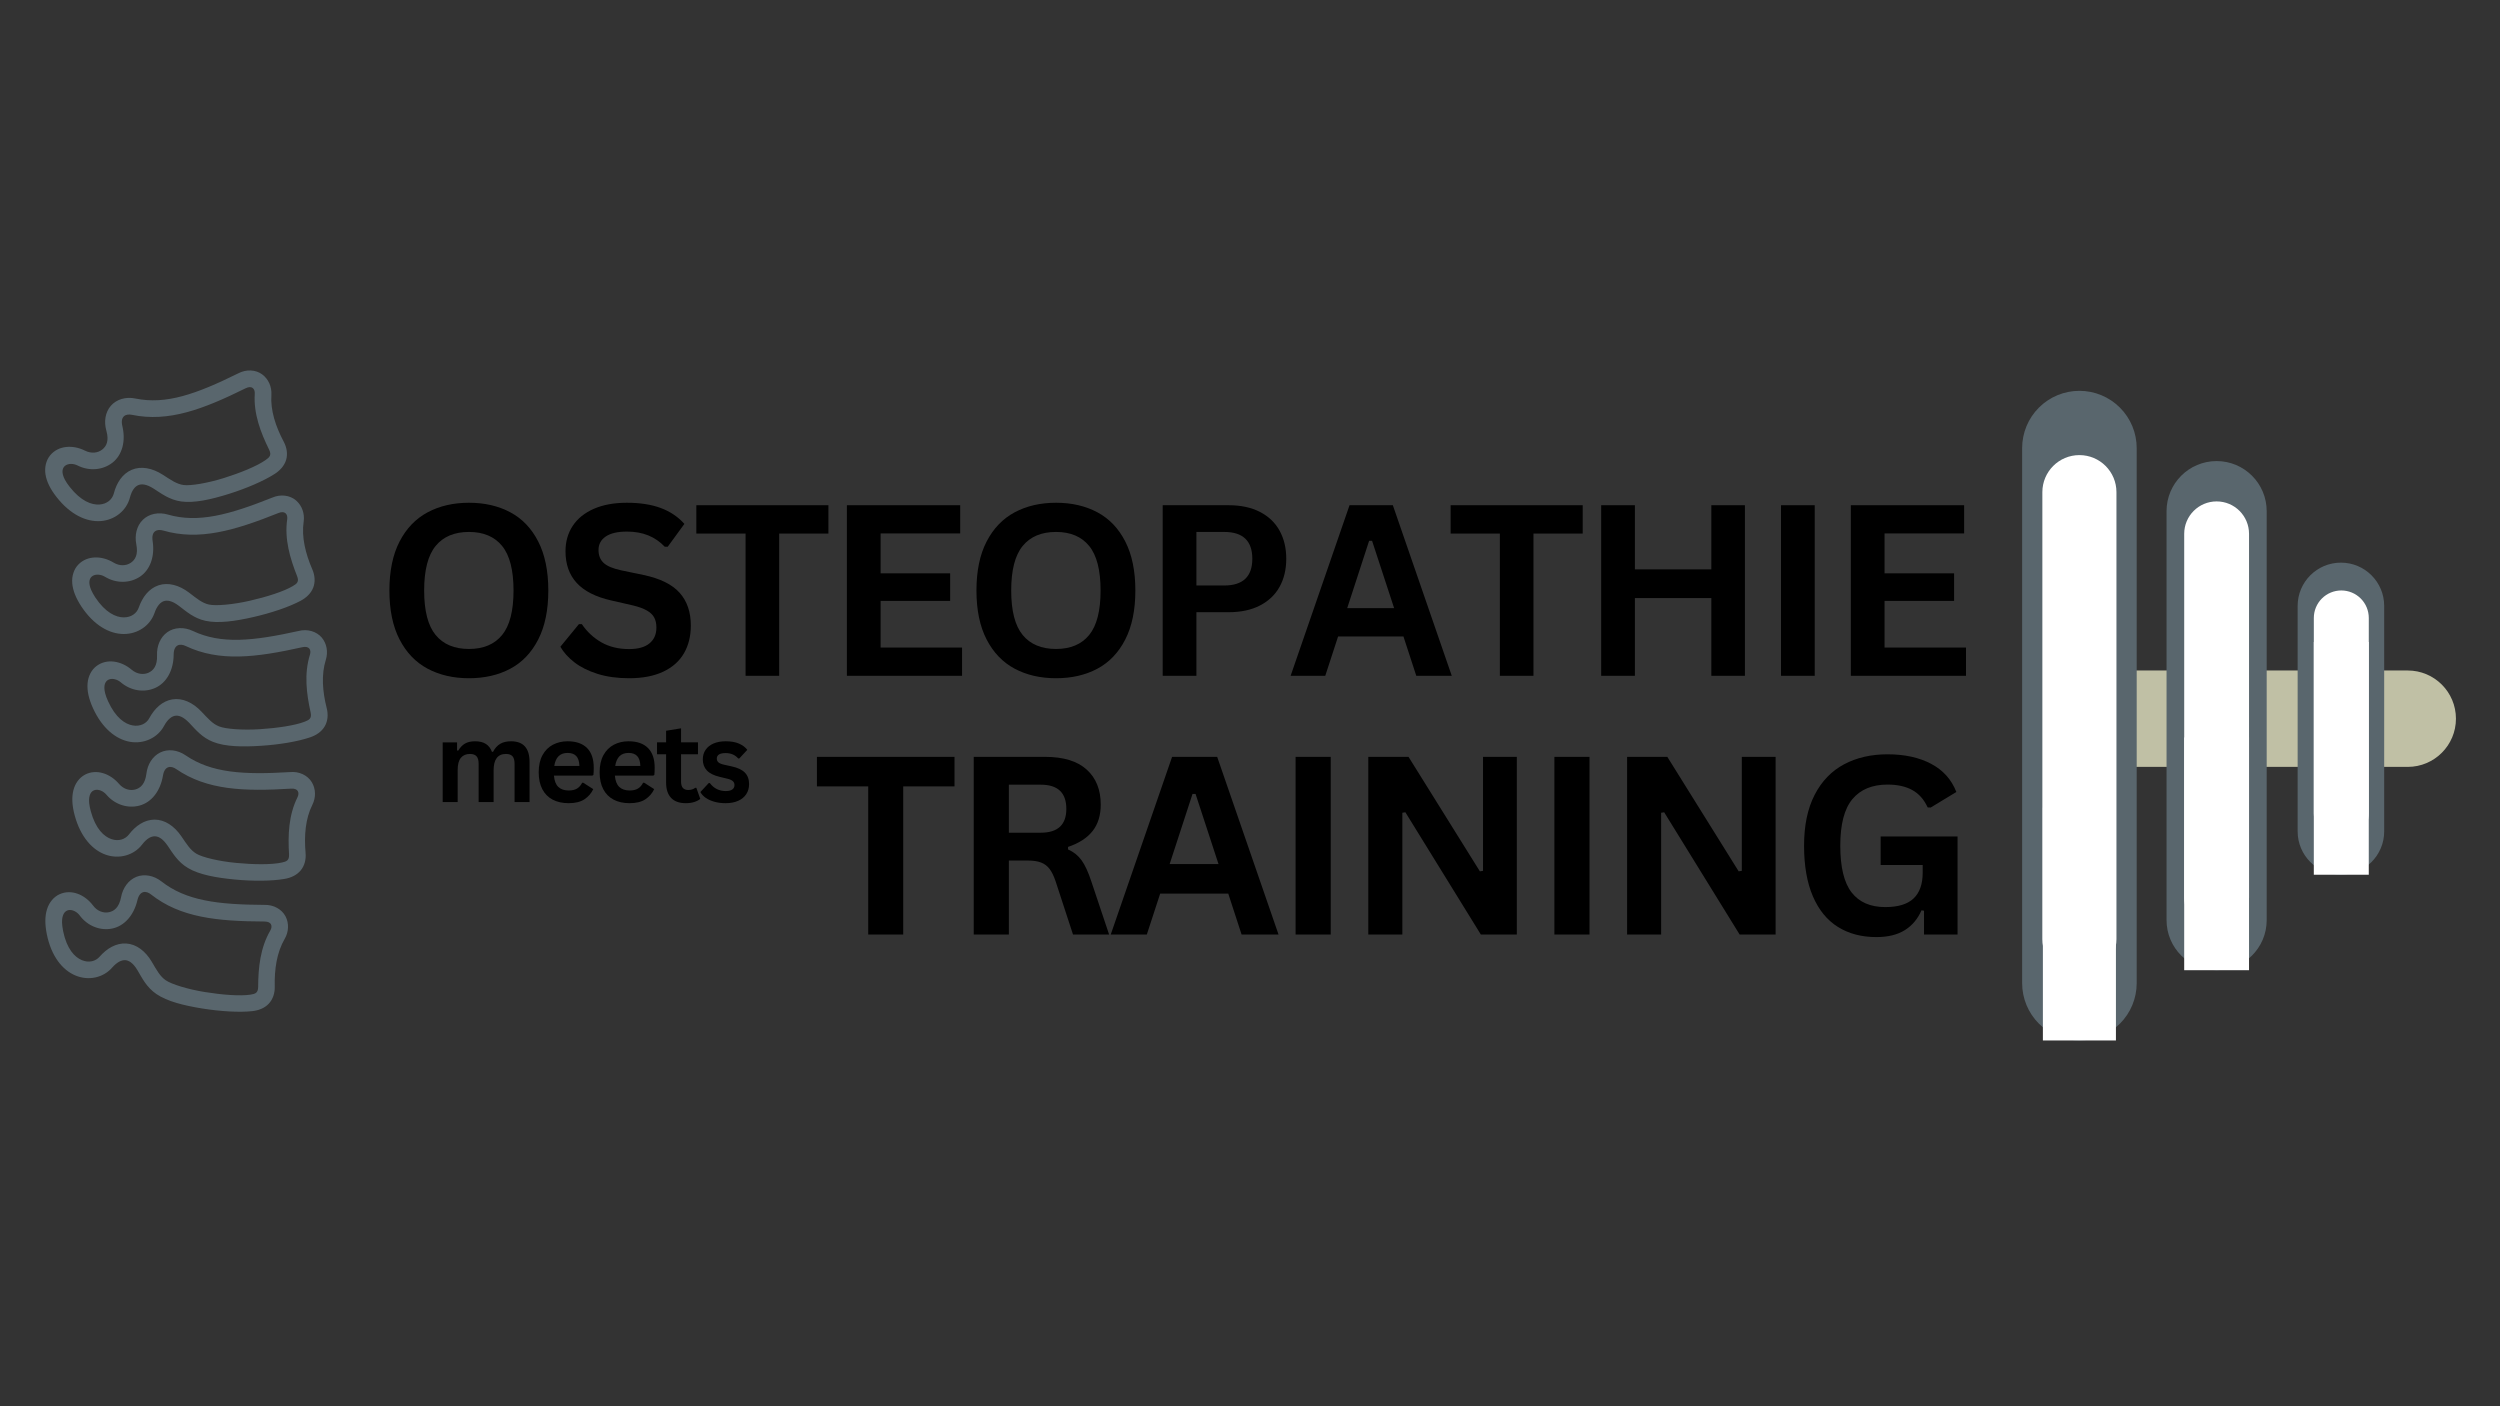 <svg xmlns="http://www.w3.org/2000/svg" xmlns:xlink="http://www.w3.org/1999/xlink" width="1920" zoomAndPan="magnify" viewBox="0 0 1440 810" height="1080" preserveAspectRatio="xMidYMid meet" version="1.0"><rect x="0" y="0" width="1440" height="810" fill="#333333" stroke="none"/><defs><g/><clipPath id="3157225b57"><path d="M 50 361 L 188.707 361 L 188.707 430 L 50 430 Z M 50 361 " clip-rule="nonzero"/></clipPath><clipPath id="fb4b00e9dc"><path d="M 1187.367 386.203 L 1414.672 386.203 L 1414.672 441.73 L 1187.367 441.73 Z M 1187.367 386.203 " clip-rule="nonzero"/></clipPath><clipPath id="d013171734"><path d="M 1215.129 386.203 L 1386.863 386.203 C 1402.195 386.203 1414.625 398.633 1414.625 413.969 C 1414.625 429.301 1402.195 441.73 1386.863 441.73 L 1215.129 441.73 C 1199.797 441.73 1187.367 429.301 1187.367 413.969 C 1187.367 398.633 1199.797 386.203 1215.129 386.203 Z M 1215.129 386.203 " clip-rule="nonzero"/></clipPath><clipPath id="976fdca753"><path d="M 1164.754 225.059 L 1230.734 225.059 L 1230.734 599.289 L 1164.754 599.289 Z M 1164.754 225.059 " clip-rule="nonzero"/></clipPath><clipPath id="a66ef409e0"><path d="M 1164.754 566.301 L 1164.754 258.109 C 1164.754 249.359 1168.23 240.969 1174.414 234.781 C 1180.602 228.594 1188.992 225.117 1197.742 225.117 C 1206.492 225.117 1214.883 228.594 1221.07 234.781 C 1227.258 240.969 1230.734 249.359 1230.734 258.109 L 1230.734 566.301 C 1230.734 575.051 1227.258 583.441 1221.07 589.629 C 1214.883 595.812 1206.492 599.289 1197.742 599.289 C 1188.992 599.289 1180.602 595.812 1174.414 589.629 C 1168.23 583.441 1164.754 575.051 1164.754 566.301 Z M 1164.754 566.301 " clip-rule="nonzero"/></clipPath><clipPath id="3a33f1bf72"><path d="M 1247.934 265.492 L 1305.613 265.492 L 1305.613 558.832 L 1247.934 558.832 Z M 1247.934 265.492 " clip-rule="nonzero"/></clipPath><clipPath id="4e51b3ec0d"><path d="M 1247.934 529.996 L 1247.934 294.418 C 1247.934 278.492 1260.848 265.582 1276.773 265.582 C 1292.699 265.582 1305.613 278.492 1305.613 294.418 L 1305.613 529.996 C 1305.613 545.922 1292.699 558.832 1276.773 558.832 C 1260.848 558.832 1247.934 545.922 1247.934 529.996 Z M 1247.934 529.996 " clip-rule="nonzero"/></clipPath><clipPath id="b23f426e1f"><path d="M 1323.441 324 L 1373.293 324 L 1373.293 503.82 L 1323.441 503.82 Z M 1323.441 324 " clip-rule="nonzero"/></clipPath><clipPath id="e7b9c69345"><path d="M 1323.441 478.898 L 1323.441 349.004 C 1323.441 335.238 1334.602 324.082 1348.367 324.082 C 1362.133 324.082 1373.293 335.238 1373.293 349.004 L 1373.293 478.898 C 1373.293 492.664 1362.133 503.82 1348.367 503.82 C 1334.602 503.82 1323.441 492.664 1323.441 478.898 Z M 1323.441 478.898 " clip-rule="nonzero"/></clipPath><clipPath id="414fed4f77"><path d="M 1176.398 262.055 L 1219.074 262.055 L 1219.074 562.281 L 1176.398 562.281 Z M 1176.398 262.055 " clip-rule="nonzero"/></clipPath><clipPath id="bf4111f6ab"><path d="M 1176.398 540.941 L 1176.398 283.477 C 1176.398 271.691 1185.953 262.137 1197.734 262.137 C 1209.52 262.137 1219.074 271.691 1219.074 283.477 L 1219.074 540.941 C 1219.074 552.727 1209.52 562.281 1197.734 562.281 C 1185.953 562.281 1176.398 552.727 1176.398 540.941 Z M 1176.398 540.941 " clip-rule="nonzero"/></clipPath><clipPath id="2b16e199fb"><path d="M 1258.102 288.773 L 1295.445 288.773 L 1295.445 535.605 L 1258.102 535.605 Z M 1258.102 288.773 " clip-rule="nonzero"/></clipPath><clipPath id="84879d12cb"><path d="M 1258.102 516.934 L 1258.102 307.48 C 1258.102 297.168 1266.461 288.809 1276.773 288.809 C 1287.086 288.809 1295.445 297.168 1295.445 307.48 L 1295.445 516.934 C 1295.445 527.246 1287.086 535.605 1276.773 535.605 C 1266.461 535.605 1258.102 527.246 1258.102 516.934 Z M 1258.102 516.934 " clip-rule="nonzero"/></clipPath><clipPath id="dc4a74540f"><path d="M 1332.762 340.094 L 1364.422 340.094 L 1364.422 484.305 L 1332.762 484.305 Z M 1332.762 340.094 " clip-rule="nonzero"/></clipPath><clipPath id="f75adaeb4f"><path d="M 1332.762 468.473 L 1332.762 355.938 C 1332.762 351.738 1334.43 347.711 1337.398 344.742 C 1340.367 341.773 1344.395 340.105 1348.594 340.105 C 1352.793 340.105 1356.816 341.773 1359.785 344.742 C 1362.754 347.711 1364.422 351.738 1364.422 355.938 L 1364.422 468.473 C 1364.422 472.672 1362.754 476.699 1359.785 479.668 C 1356.816 482.637 1352.793 484.305 1348.594 484.305 C 1344.395 484.305 1340.367 482.637 1337.398 479.668 C 1334.43 476.699 1332.762 472.672 1332.762 468.473 Z M 1332.762 468.473 " clip-rule="nonzero"/></clipPath><clipPath id="1467e7e8fc"><path d="M 1176.703 465.25 L 1218.777 465.25 L 1218.777 599.301 L 1176.703 599.301 Z M 1176.703 465.25 " clip-rule="nonzero"/></clipPath><clipPath id="04fc6a6f97"><path d="M 1258.094 424.789 L 1295.438 424.789 L 1295.438 558.844 L 1258.094 558.844 Z M 1258.094 424.789 " clip-rule="nonzero"/></clipPath><clipPath id="98dd86b7ab"><path d="M 1332.754 369.785 L 1364.414 369.785 L 1364.414 503.836 L 1332.754 503.836 Z M 1332.754 369.785 " clip-rule="nonzero"/></clipPath></defs><path fill="#59666d" d="M 93.961 305.582 C 114.621 311.602 135.055 305.637 160.438 295.473 C 164.188 293.992 165.824 296.207 165.434 299.086 C 163.77 310.492 167.066 321.598 171.109 331.809 C 172.457 335.164 170.977 336.215 168.652 337.586 C 163.457 340.699 153.395 343.871 143.766 346.059 C 134.125 348.258 124.34 349.102 120.379 348.23 C 116.363 347.332 113.488 344.848 108.945 341.387 C 103.199 337.008 96.859 335.293 91.316 337.141 C 85.777 338.984 82.027 343.922 79.934 349.941 C 78.801 353.242 75.613 355.668 71.199 355.613 C 66.77 355.566 60.73 352.922 54.887 344.109 C 53.887 342.555 53.098 341.156 52.547 339.887 C 48.738 331.121 55.895 329.457 60.434 332.211 C 66.926 336.168 74.793 336.035 80.625 332.16 C 86.426 328.277 89.305 320.57 87.91 311.602 C 87.02 305.789 90.5 304.582 93.961 305.582 Z M 82.266 299.41 C 78.734 302.895 77.461 308.195 78.516 313.531 C 79.707 319.445 77.863 322.48 75.297 324.195 C 72.715 325.91 68.934 326.199 65.402 324.043 C 58.699 319.996 50.336 319.848 45.156 325.152 C 42.598 327.785 41.281 331.715 41.613 335.895 C 41.934 340.066 43.676 344.492 46.898 349.383 C 53.973 360.07 62.895 365.113 71.102 365.184 C 79.332 365.289 86.488 360.336 88.996 353.078 C 90.449 348.871 92.48 346.895 94.352 346.266 C 96.254 345.633 98.973 345.867 103.141 349.039 C 107.391 352.254 111.668 356.113 118.316 357.582 C 125.762 359.227 135.633 357.777 145.922 355.426 C 156.184 353.078 166.375 349.672 173.16 346.051 C 176.41 344.316 179.102 341.828 180.398 338.504 C 181.715 335.18 181.371 331.398 179.922 328.023 C 175.957 318.867 173.617 309.371 174.906 300.5 C 175.594 295.855 173.953 291.211 170.5 288.23 C 167.039 285.27 161.633 284.48 156.723 286.664 C 131.883 296.566 114.043 301.422 96.648 296.379 C 91.297 294.812 85.781 295.949 82.266 299.41 Z M 82.266 299.41 " fill-opacity="1" fill-rule="nonzero"/><g clip-path="url(#3157225b57)"><path fill="#59666d" d="M 106.941 372.09 C 126.387 381.355 147.535 378.715 174.195 372.777 C 178.129 371.914 179.391 374.336 178.523 377.109 C 175.086 388.113 176.543 399.621 178.918 410.34 C 179.707 413.879 178.047 414.668 175.57 415.672 C 169.918 417.891 159.496 419.391 149.617 420.031 C 139.777 420.652 129.988 419.922 126.207 418.414 C 122.387 416.914 119.953 414.008 115.988 409.84 C 111.027 404.609 105.039 401.898 99.289 402.852 C 93.531 403.77 89.047 408.047 86.012 413.641 C 84.375 416.727 80.836 418.605 76.457 417.859 C 72.102 417.102 66.586 413.512 62.23 403.875 C 61.465 402.188 60.91 400.676 60.566 399.336 C 58.242 390.07 65.555 389.574 69.594 393.031 C 75.375 397.965 83.156 399.098 89.52 396.191 C 95.883 393.293 99.973 386.137 100.027 377.082 C 100.059 371.168 103.727 370.535 106.941 372.09 Z M 96.391 364.125 C 92.344 367.004 90.242 372.047 90.449 377.453 C 90.688 383.492 88.363 386.195 85.566 387.48 C 82.742 388.75 78.973 388.434 75.805 385.738 C 69.84 380.672 61.602 379.172 55.668 383.574 C 52.707 385.762 50.781 389.461 50.438 393.629 C 50.094 397.805 51.098 402.445 53.5 407.777 C 58.785 419.473 66.781 425.855 74.848 427.281 C 82.961 428.676 90.82 424.93 94.465 418.176 C 96.57 414.27 98.867 412.633 100.848 412.285 C 102.805 411.969 105.469 412.66 109.082 416.453 C 112.727 420.312 116.344 424.797 122.68 427.312 C 129.75 430.133 139.75 430.262 150.281 429.578 C 160.785 428.914 171.398 427.168 178.66 424.691 C 182.137 423.508 185.203 421.496 187.02 418.406 C 188.844 415.348 189.109 411.551 188.207 407.984 C 185.75 398.332 184.988 388.562 187.68 380.039 C 189.078 375.523 188.23 370.691 185.305 367.207 C 182.348 363.75 177.117 362.082 171.926 363.461 C 145.816 369.238 127.453 371.188 111.09 363.438 C 106.055 361.035 100.43 361.273 96.391 364.125 Z M 96.391 364.125 " fill-opacity="1" fill-rule="nonzero"/></g><path fill="#59666d" d="M 76.008 238.938 C 97.094 243.316 117.004 235.746 141.52 223.629 C 145.109 221.867 146.922 223.922 146.746 226.82 C 146.004 238.332 150.148 249.156 155.008 259 C 156.59 262.242 155.191 263.434 153.004 264.961 C 148.062 268.504 138.277 272.434 128.855 275.383 C 119.43 278.316 109.742 279.926 105.707 279.371 C 101.668 278.789 98.582 276.551 93.781 273.457 C 87.715 269.551 81.242 268.336 75.887 270.605 C 70.5 272.875 67.145 278.105 65.559 284.25 C 64.668 287.633 61.684 290.316 57.273 290.605 C 52.84 290.898 46.637 288.738 40.113 280.402 C 38.98 278.945 38.082 277.625 37.418 276.387 C 32.965 267.969 39.953 265.727 44.688 268.121 C 51.461 271.551 59.336 270.793 64.82 266.461 C 70.312 262.133 72.578 254.242 70.469 245.398 C 69.125 239.68 72.508 238.203 76.008 238.938 Z M 63.867 233.715 C 60.621 237.438 59.777 242.852 61.262 248.07 C 62.918 253.883 61.312 257.051 58.879 258.949 C 56.453 260.871 52.703 261.453 48.977 259.582 C 41.988 256.07 33.617 256.566 28.926 262.242 C 26.551 265.098 25.566 269.137 26.203 273.25 C 26.863 277.391 28.945 281.668 32.57 286.289 C 40.461 296.398 49.723 300.699 57.934 300.137 C 66.133 299.586 72.859 294.098 74.82 286.648 C 75.934 282.352 77.777 280.215 79.621 279.449 C 81.445 278.664 84.191 278.688 88.602 281.512 C 93.059 284.379 97.645 287.895 104.387 288.848 C 111.938 289.902 121.672 287.664 131.75 284.516 C 141.809 281.348 151.684 277.152 158.168 273.012 C 161.254 271.031 163.742 268.359 164.797 264.934 C 165.82 261.527 165.195 257.777 163.477 254.512 C 158.801 245.723 155.715 236.43 156.32 227.484 C 156.609 222.785 154.633 218.273 150.961 215.609 C 147.266 212.906 141.805 212.574 137.074 215.125 C 113.113 226.949 95.691 233.207 77.953 229.543 C 72.531 228.41 67.121 229.969 63.867 233.715 Z M 63.867 233.715 " fill-opacity="1" fill-rule="nonzero"/><path fill="#59666d" d="M 86.988 515.203 C 103.91 528.555 125.102 530.668 152.422 530.793 C 156.461 530.82 157.145 533.492 155.688 535.992 C 149.887 545.973 148.75 557.469 148.699 568.449 C 148.676 572.074 146.883 572.496 144.242 572.922 C 138.223 573.844 127.723 572.996 117.98 571.41 C 108.242 569.852 98.848 566.949 95.492 564.656 C 92.113 562.328 90.367 558.953 87.445 554.02 C 83.777 547.789 78.547 543.828 72.715 543.457 C 66.887 543.113 61.551 546.285 57.375 551.059 C 55.086 553.699 51.199 554.754 47.137 553.039 C 43.043 551.352 38.457 546.625 36.344 536.258 C 36 534.434 35.793 532.848 35.73 531.449 C 35.523 521.926 42.754 523.062 45.922 527.312 C 50.461 533.434 57.824 536.262 64.668 534.828 C 71.527 533.406 77.07 527.355 79.148 518.52 C 80.496 512.793 84.195 512.977 86.988 515.203 Z M 78.469 505.094 C 73.906 506.992 70.738 511.453 69.734 516.781 C 68.598 522.723 65.746 524.832 62.73 525.438 C 59.699 526.07 56.082 524.938 53.605 521.586 C 48.91 515.332 41.199 512.031 34.445 515.016 C 31.062 516.488 28.379 519.66 27.105 523.645 C 25.84 527.621 25.816 532.387 26.969 538.133 C 29.504 550.695 35.867 558.723 43.469 561.887 C 51.047 565.055 59.543 563.156 64.586 557.348 C 67.516 554.027 70.129 552.945 72.105 553.047 C 74.086 553.176 76.539 554.418 79.23 558.93 C 81.922 563.496 84.457 568.699 90.074 572.551 C 96.332 576.859 106.078 579.203 116.473 580.891 C 126.902 582.547 137.609 583.238 145.234 582.426 C 148.902 582.027 152.309 580.766 154.793 578.145 C 157.25 575.555 158.359 571.918 158.254 568.25 C 158.016 558.301 159.438 548.586 163.953 540.848 C 166.324 536.789 166.574 531.875 164.48 527.844 C 162.371 523.805 157.641 521.035 152.285 521.219 C 125.547 521.066 107.188 518.871 92.953 507.672 C 88.582 504.246 83.031 503.219 78.469 505.094 Z M 78.469 505.094 " fill-opacity="1" fill-rule="nonzero"/><path fill="#59666d" d="M 101.457 442.961 C 119.219 455.184 140.488 455.918 167.754 454.254 C 171.77 454.016 172.641 456.637 171.348 459.242 C 166.199 469.562 165.824 481.152 166.488 492.105 C 166.699 495.723 164.926 496.246 162.32 496.828 C 156.41 498.148 145.852 497.988 136.031 497.039 C 126.188 496.109 116.633 493.824 113.148 491.762 C 109.641 489.648 107.66 486.398 104.438 481.68 C 100.348 475.711 94.879 472.098 89.051 472.098 C 83.223 472.129 78.102 475.629 74.25 480.672 C 72.105 483.438 68.336 484.766 64.133 483.312 C 59.938 481.887 55.059 477.484 52.293 467.27 C 51.812 465.477 51.492 463.918 51.363 462.516 C 50.52 453.008 57.832 453.672 61.266 457.715 C 66.195 463.52 73.719 465.871 80.453 463.988 C 87.207 462.145 92.352 455.734 93.859 446.785 C 94.809 440.984 98.523 440.922 101.457 442.961 Z M 92.293 433.43 C 87.859 435.621 84.961 440.27 84.328 445.652 C 83.582 451.641 80.895 453.938 77.914 454.758 C 74.93 455.566 71.258 454.676 68.539 451.508 C 63.473 445.57 55.551 442.766 49.008 446.18 C 45.711 447.895 43.258 451.215 42.254 455.277 C 41.254 459.348 41.512 464.098 43.043 469.742 C 46.398 482.117 53.285 489.699 61.043 492.363 C 68.809 495.023 77.172 492.57 81.844 486.48 C 84.531 482.941 87.066 481.707 89.07 481.707 C 91.055 481.707 93.586 482.785 96.535 487.082 C 99.551 491.496 102.402 496.484 108.262 499.969 C 114.785 503.875 124.652 505.59 135.156 506.594 C 145.637 507.602 156.379 507.547 163.949 506.246 C 167.566 505.625 170.887 504.113 173.188 501.371 C 175.48 498.621 176.355 494.934 176.008 491.262 C 175.137 481.336 175.902 471.574 179.918 463.574 C 182.031 459.352 181.949 454.438 179.598 450.535 C 177.23 446.629 172.34 444.176 166.984 444.73 C 140.301 446.316 121.828 445.305 106.914 435.07 C 102.328 431.898 96.734 431.242 92.293 433.43 Z M 92.293 433.43 " fill-opacity="1" fill-rule="nonzero"/><g fill="#000000" fill-opacity="1"><g transform="translate(467.751, 538.292)"><g><path d="M 82.047 -102.344 L 82.047 -85.328 L 52.5 -85.328 L 52.5 0 L 32.344 0 L 32.344 -85.328 L 2.797 -85.328 L 2.797 -102.344 Z M 82.047 -102.344 "/></g></g></g><g fill="#000000" fill-opacity="1"><g transform="translate(547.569, 538.292)"><g><path d="M 13.297 0 L 13.297 -102.344 L 54.391 -102.344 C 64.984 -102.344 72.973 -99.898 78.359 -95.016 C 83.754 -90.141 86.453 -83.41 86.453 -74.828 C 86.453 -68.617 84.875 -63.531 81.719 -59.562 C 78.57 -55.602 73.875 -52.57 67.625 -50.469 L 67.625 -49 C 70.844 -47.602 73.441 -45.523 75.422 -42.766 C 77.41 -40.016 79.289 -35.93 81.062 -30.516 L 91.281 0 L 70.484 0 L 60.484 -30.594 C 59.453 -33.664 58.297 -36.051 57.016 -37.75 C 55.734 -39.457 54.098 -40.695 52.109 -41.469 C 50.129 -42.238 47.551 -42.625 44.375 -42.625 L 33.531 -42.625 L 33.531 0 Z M 51.938 -58.656 C 61.738 -58.656 66.641 -63.227 66.641 -72.375 C 66.641 -81.664 61.738 -86.312 51.938 -86.312 L 33.531 -86.312 L 33.531 -58.656 Z M 51.938 -58.656 "/></g></g></g><g fill="#000000" fill-opacity="1"><g transform="translate(638.236, 538.292)"><g><path d="M 98.203 0 L 76.922 0 L 69.234 -23.594 L 30.031 -23.594 L 22.328 0 L 1.547 0 L 36.891 -102.344 L 62.859 -102.344 Z M 48.656 -80.984 L 35.484 -40.594 L 63.625 -40.594 L 50.406 -80.984 Z M 48.656 -80.984 "/></g></g></g><g fill="#000000" fill-opacity="1"><g transform="translate(732.963, 538.292)"><g><path d="M 33.531 0 L 13.297 0 L 13.297 -102.344 L 33.531 -102.344 Z M 33.531 0 "/></g></g></g><g fill="#000000" fill-opacity="1"><g transform="translate(774.843, 538.292)"><g><path d="M 32.906 0 L 13.297 0 L 13.297 -102.344 L 36.469 -102.344 L 77.562 -36.406 L 79.375 -36.688 L 79.375 -102.344 L 98.844 -102.344 L 98.844 0 L 78.125 0 L 34.656 -70.422 L 32.906 -70.141 Z M 32.906 0 "/></g></g></g><g fill="#000000" fill-opacity="1"><g transform="translate(882.03, 538.292)"><g><path d="M 33.531 0 L 13.297 0 L 13.297 -102.344 L 33.531 -102.344 Z M 33.531 0 "/></g></g></g><g fill="#000000" fill-opacity="1"><g transform="translate(923.909, 538.292)"><g><path d="M 32.906 0 L 13.297 0 L 13.297 -102.344 L 36.469 -102.344 L 77.562 -36.406 L 79.375 -36.688 L 79.375 -102.344 L 98.844 -102.344 L 98.844 0 L 78.125 0 L 34.656 -70.422 L 32.906 -70.141 Z M 32.906 0 "/></g></g></g><g fill="#000000" fill-opacity="1"><g transform="translate(1031.096, 538.292)"><g><path d="M 49.703 1.469 C 41.16 1.469 33.773 -0.477 27.547 -4.375 C 21.316 -8.27 16.508 -14.148 13.125 -22.016 C 9.738 -29.879 8.047 -39.598 8.047 -51.172 C 8.047 -62.836 10.078 -72.602 14.141 -80.469 C 18.203 -88.332 23.836 -94.188 31.047 -98.031 C 38.254 -101.883 46.617 -103.812 56.141 -103.812 C 65.941 -103.812 74.297 -101.988 81.203 -98.344 C 88.109 -94.707 92.961 -89.297 95.766 -82.109 L 80.984 -73.156 L 79.234 -73.219 C 77.141 -77.789 74.191 -81.125 70.391 -83.219 C 66.586 -85.32 61.836 -86.375 56.141 -86.375 C 47.316 -86.375 40.57 -83.586 35.906 -78.016 C 31.238 -72.441 28.906 -63.492 28.906 -51.172 C 28.906 -38.805 31.086 -29.82 35.453 -24.219 C 39.816 -18.613 46.27 -15.812 54.812 -15.812 C 62.188 -15.812 67.625 -17.469 71.125 -20.781 C 74.625 -24.102 76.375 -29.051 76.375 -35.625 L 76.375 -40.047 L 52.156 -40.047 L 52.156 -56.484 L 96.453 -56.484 L 96.453 0 L 77.141 0 L 77.141 -13.719 L 75.672 -13.938 C 73.566 -9.031 70.379 -5.234 66.109 -2.547 C 61.836 0.129 56.367 1.469 49.703 1.469 Z M 49.703 1.469 "/></g></g></g><g fill="#000000" fill-opacity="1"><g transform="translate(216.563, 389.257)"><g><path d="M 53.562 1.406 C 44.562 1.406 36.617 -0.426 29.734 -4.094 C 22.859 -7.77 17.473 -13.383 13.578 -20.938 C 9.68 -28.488 7.734 -37.883 7.734 -49.125 C 7.734 -60.375 9.68 -69.77 13.578 -77.312 C 17.473 -84.863 22.859 -90.477 29.734 -94.156 C 36.617 -97.832 44.562 -99.672 53.562 -99.672 C 62.57 -99.672 70.504 -97.844 77.359 -94.188 C 84.211 -90.539 89.578 -84.93 93.453 -77.359 C 97.328 -69.785 99.266 -60.375 99.266 -49.125 C 99.266 -37.883 97.328 -28.477 93.453 -20.906 C 89.578 -13.332 84.211 -7.719 77.359 -4.062 C 70.504 -0.414 62.57 1.406 53.562 1.406 Z M 53.562 -15.453 C 61.895 -15.453 68.254 -18.129 72.641 -23.484 C 77.035 -28.836 79.234 -37.383 79.234 -49.125 C 79.234 -60.863 77.035 -69.422 72.641 -74.797 C 68.254 -80.172 61.895 -82.859 53.562 -82.859 C 45.188 -82.859 38.789 -80.172 34.375 -74.797 C 29.957 -69.422 27.75 -60.863 27.75 -49.125 C 27.75 -37.383 29.957 -28.836 34.375 -23.484 C 38.789 -18.129 45.188 -15.453 53.562 -15.453 Z M 53.562 -15.453 "/></g></g></g><g fill="#000000" fill-opacity="1"><g transform="translate(318.807, 389.257)"><g><path d="M 43.547 1.406 C 36.734 1.406 30.672 0.566 25.359 -1.109 C 20.055 -2.785 15.633 -4.988 12.094 -7.719 C 8.551 -10.457 5.844 -13.461 3.969 -16.734 L 14.656 -29.766 L 16.328 -29.766 C 19.285 -25.379 23.035 -21.883 27.578 -19.281 C 32.129 -16.688 37.453 -15.391 43.547 -15.391 C 48.742 -15.391 52.664 -16.488 55.312 -18.688 C 57.957 -20.883 59.281 -23.906 59.281 -27.75 C 59.281 -30.082 58.852 -32.031 58 -33.594 C 57.145 -35.164 55.734 -36.508 53.766 -37.625 C 51.797 -38.75 49.129 -39.719 45.766 -40.531 L 33.141 -43.422 C 24.305 -45.43 17.727 -48.773 13.406 -53.453 C 9.082 -58.141 6.922 -64.223 6.922 -71.703 C 6.922 -77.266 8.305 -82.148 11.078 -86.359 C 13.859 -90.566 17.906 -93.836 23.219 -96.172 C 28.531 -98.504 34.879 -99.672 42.266 -99.672 C 49.836 -99.672 56.32 -98.672 61.719 -96.672 C 67.125 -94.68 71.688 -91.625 75.406 -87.5 L 65.797 -74.328 L 64.109 -74.328 C 61.336 -77.242 58.16 -79.426 54.578 -80.875 C 50.992 -82.332 46.891 -83.062 42.266 -83.062 C 36.941 -83.062 32.891 -82.117 30.109 -80.234 C 27.328 -78.359 25.938 -75.766 25.938 -72.453 C 25.938 -69.359 26.91 -66.891 28.859 -65.047 C 30.816 -63.211 34.191 -61.781 38.984 -60.75 L 51.891 -58.062 C 61.43 -56.051 68.352 -52.633 72.656 -47.812 C 76.957 -43 79.109 -36.719 79.109 -28.969 C 79.109 -22.832 77.785 -17.488 75.141 -12.938 C 72.492 -8.383 68.504 -4.852 63.172 -2.344 C 57.836 0.156 51.297 1.406 43.547 1.406 Z M 43.547 1.406 "/></g></g></g><g fill="#000000" fill-opacity="1"><g transform="translate(398.402, 389.257)"><g><path d="M 78.766 -98.25 L 78.766 -81.922 L 50.406 -81.922 L 50.406 0 L 31.047 0 L 31.047 -81.922 L 2.688 -81.922 L 2.688 -98.25 Z M 78.766 -98.25 "/></g></g></g><g fill="#000000" fill-opacity="1"><g transform="translate(475.04, 389.257)"><g><path d="M 32.188 -43.141 L 32.188 -16.266 L 79.109 -16.266 L 79.109 0 L 12.766 0 L 12.766 -98.25 L 78.031 -98.25 L 78.031 -82 L 32.188 -82 L 32.188 -59.016 L 72.25 -59.016 L 72.25 -43.141 Z M 32.188 -43.141 "/></g></g></g><g fill="#000000" fill-opacity="1"><g transform="translate(554.702, 389.257)"><g><path d="M 53.562 1.406 C 44.562 1.406 36.617 -0.426 29.734 -4.094 C 22.859 -7.77 17.473 -13.383 13.578 -20.938 C 9.68 -28.488 7.734 -37.883 7.734 -49.125 C 7.734 -60.375 9.68 -69.77 13.578 -77.312 C 17.473 -84.863 22.859 -90.477 29.734 -94.156 C 36.617 -97.832 44.562 -99.672 53.562 -99.672 C 62.57 -99.672 70.504 -97.844 77.359 -94.188 C 84.211 -90.539 89.578 -84.93 93.453 -77.359 C 97.328 -69.785 99.266 -60.375 99.266 -49.125 C 99.266 -37.883 97.328 -28.477 93.453 -20.906 C 89.578 -13.332 84.211 -7.719 77.359 -4.062 C 70.504 -0.414 62.57 1.406 53.562 1.406 Z M 53.562 -15.453 C 61.895 -15.453 68.254 -18.129 72.641 -23.484 C 77.035 -28.836 79.234 -37.383 79.234 -49.125 C 79.234 -60.863 77.035 -69.422 72.641 -74.797 C 68.254 -80.172 61.895 -82.859 53.562 -82.859 C 45.188 -82.859 38.789 -80.172 34.375 -74.797 C 29.957 -69.422 27.75 -60.863 27.75 -49.125 C 27.75 -37.383 29.957 -28.836 34.375 -23.484 C 38.789 -18.129 45.188 -15.453 53.562 -15.453 Z M 53.562 -15.453 "/></g></g></g><g fill="#000000" fill-opacity="1"><g transform="translate(656.946, 389.257)"><g><path d="M 50.734 -98.25 C 57.773 -98.25 63.789 -96.961 68.781 -94.391 C 73.781 -91.816 77.555 -88.207 80.109 -83.562 C 82.66 -78.926 83.938 -73.539 83.938 -67.406 C 83.938 -61.27 82.66 -55.895 80.109 -51.281 C 77.555 -46.664 73.781 -43.066 68.781 -40.484 C 63.789 -37.91 57.773 -36.625 50.734 -36.625 L 32.188 -36.625 L 32.188 0 L 12.766 0 L 12.766 -98.25 Z M 48.188 -52.016 C 58.988 -52.016 64.391 -57.145 64.391 -67.406 C 64.391 -77.707 58.988 -82.859 48.188 -82.859 L 32.188 -82.859 L 32.188 -52.016 Z M 48.188 -52.016 "/></g></g></g><g fill="#000000" fill-opacity="1"><g transform="translate(741.917, 389.257)"><g><path d="M 94.297 0 L 73.859 0 L 66.469 -22.656 L 28.828 -22.656 L 21.438 0 L 1.484 0 L 35.422 -98.25 L 60.359 -98.25 Z M 46.703 -77.766 L 34.078 -38.984 L 61.094 -38.984 L 48.391 -77.766 Z M 46.703 -77.766 "/></g></g></g><g fill="#000000" fill-opacity="1"><g transform="translate(832.87, 389.257)"><g><path d="M 78.766 -98.25 L 78.766 -81.922 L 50.406 -81.922 L 50.406 0 L 31.047 0 L 31.047 -81.922 L 2.688 -81.922 L 2.688 -98.25 Z M 78.766 -98.25 "/></g></g></g><g fill="#000000" fill-opacity="1"><g transform="translate(909.508, 389.257)"><g><path d="M 76.219 -61.297 L 76.219 -98.25 L 95.562 -98.25 L 95.562 0 L 76.219 0 L 76.219 -44.766 L 32.188 -44.766 L 32.188 0 L 12.766 0 L 12.766 -98.25 L 32.188 -98.25 L 32.188 -61.297 Z M 76.219 -61.297 "/></g></g></g><g fill="#000000" fill-opacity="1"><g transform="translate(1013.096, 389.257)"><g><path d="M 32.188 0 L 12.766 0 L 12.766 -98.25 L 32.188 -98.25 Z M 32.188 0 "/></g></g></g><g fill="#000000" fill-opacity="1"><g transform="translate(1053.308, 389.257)"><g><path d="M 32.188 -43.141 L 32.188 -16.266 L 79.109 -16.266 L 79.109 0 L 12.766 0 L 12.766 -98.25 L 78.031 -98.25 L 78.031 -82 L 32.188 -82 L 32.188 -59.016 L 72.25 -59.016 L 72.25 -43.141 Z M 32.188 -43.141 "/></g></g></g><g fill="#000000" fill-opacity="1"><g transform="translate(250.035, 461.977)"><g><path d="M 4.953 0 L 4.953 -34.344 L 13.234 -34.344 L 13.234 -29.734 L 13.891 -29.609 C 15.004 -31.453 16.312 -32.812 17.812 -33.688 C 19.32 -34.562 21.25 -35 23.594 -35 C 26.195 -35 28.285 -34.484 29.859 -33.453 C 31.43 -32.422 32.582 -30.922 33.312 -28.953 L 33.969 -28.953 C 35.031 -31.004 36.395 -32.523 38.062 -33.516 C 39.727 -34.504 41.812 -35 44.312 -35 C 51.426 -35 54.984 -31.035 54.984 -23.109 L 54.984 0 L 46.359 0 L 46.359 -22.016 C 46.359 -24.023 45.961 -25.473 45.172 -26.359 C 44.391 -27.254 43.125 -27.703 41.375 -27.703 C 36.645 -27.703 34.281 -24.539 34.281 -18.219 L 34.281 0 L 25.656 0 L 25.656 -22.016 C 25.656 -24.023 25.254 -25.473 24.453 -26.359 C 23.66 -27.254 22.391 -27.703 20.641 -27.703 C 18.422 -27.703 16.688 -26.961 15.438 -25.484 C 14.195 -24.004 13.578 -21.645 13.578 -18.406 L 13.578 0 Z M 4.953 0 "/></g></g></g><g fill="#000000" fill-opacity="1"><g transform="translate(307.211, 461.977)"><g><path d="M 33.938 -15.219 L 11.859 -15.219 C 12.109 -12.227 12.957 -10.051 14.406 -8.688 C 15.863 -7.332 17.848 -6.656 20.359 -6.656 C 22.336 -6.656 23.938 -7.023 25.156 -7.766 C 26.383 -8.504 27.367 -9.617 28.109 -11.109 L 28.766 -11.109 L 34.5 -7.438 C 33.375 -5.031 31.68 -3.078 29.422 -1.578 C 27.16 -0.086 24.141 0.656 20.359 0.656 C 16.805 0.656 13.738 -0.016 11.156 -1.359 C 8.57 -2.711 6.578 -4.723 5.172 -7.391 C 3.773 -10.055 3.078 -13.312 3.078 -17.156 C 3.078 -21.062 3.812 -24.352 5.281 -27.031 C 6.758 -29.707 8.754 -31.703 11.266 -33.016 C 13.773 -34.336 16.598 -35 19.734 -35 C 24.598 -35 28.32 -33.711 30.906 -31.141 C 33.488 -28.566 34.781 -24.785 34.781 -19.797 C 34.781 -17.992 34.719 -16.594 34.594 -15.594 Z M 26.531 -20.797 C 26.445 -23.41 25.836 -25.312 24.703 -26.5 C 23.578 -27.695 21.922 -28.297 19.734 -28.297 C 15.379 -28.297 12.816 -25.797 12.047 -20.797 Z M 26.531 -20.797 "/></g></g></g><g fill="#000000" fill-opacity="1"><g transform="translate(342.311, 461.977)"><g><path d="M 33.938 -15.219 L 11.859 -15.219 C 12.109 -12.227 12.957 -10.051 14.406 -8.688 C 15.863 -7.332 17.848 -6.656 20.359 -6.656 C 22.336 -6.656 23.938 -7.023 25.156 -7.766 C 26.383 -8.504 27.367 -9.617 28.109 -11.109 L 28.766 -11.109 L 34.5 -7.438 C 33.375 -5.031 31.68 -3.078 29.422 -1.578 C 27.16 -0.086 24.141 0.656 20.359 0.656 C 16.805 0.656 13.738 -0.016 11.156 -1.359 C 8.57 -2.711 6.578 -4.723 5.172 -7.391 C 3.773 -10.055 3.078 -13.312 3.078 -17.156 C 3.078 -21.062 3.812 -24.352 5.281 -27.031 C 6.758 -29.707 8.754 -31.703 11.266 -33.016 C 13.773 -34.336 16.598 -35 19.734 -35 C 24.598 -35 28.32 -33.711 30.906 -31.141 C 33.488 -28.566 34.781 -24.785 34.781 -19.797 C 34.781 -17.992 34.719 -16.594 34.594 -15.594 Z M 26.531 -20.797 C 26.445 -23.41 25.836 -25.312 24.703 -26.5 C 23.578 -27.695 21.922 -28.297 19.734 -28.297 C 15.379 -28.297 12.816 -25.797 12.047 -20.797 Z M 26.531 -20.797 "/></g></g></g><g fill="#000000" fill-opacity="1"><g transform="translate(377.411, 461.977)"><g><path d="M 23.688 -8.188 L 25.938 -1.812 C 25 -1.039 23.82 -0.438 22.406 0 C 21 0.438 19.406 0.656 17.625 0.656 C 13.906 0.656 11.082 -0.352 9.156 -2.375 C 7.227 -4.406 6.266 -7.348 6.266 -11.203 L 6.266 -27.531 L 1.031 -27.531 L 1.031 -34.375 L 6.266 -34.375 L 6.266 -41.062 L 14.875 -42.469 L 14.875 -34.375 L 24.625 -34.375 L 24.625 -27.531 L 14.875 -27.531 L 14.875 -11.828 C 14.875 -10.129 15.227 -8.891 15.938 -8.109 C 16.645 -7.328 17.676 -6.938 19.031 -6.938 C 20.562 -6.938 21.898 -7.352 23.047 -8.188 Z M 23.688 -8.188 "/></g></g></g><g fill="#000000" fill-opacity="1"><g transform="translate(401.863, 461.977)"><g><path d="M 16.062 0.656 C 13.719 0.656 11.566 0.379 9.609 -0.172 C 7.66 -0.723 5.992 -1.477 4.609 -2.438 C 3.234 -3.406 2.219 -4.516 1.562 -5.766 L 6.359 -10.922 L 7 -10.922 C 8.145 -9.391 9.492 -8.238 11.047 -7.469 C 12.609 -6.707 14.301 -6.328 16.125 -6.328 C 17.812 -6.328 19.078 -6.625 19.922 -7.219 C 20.773 -7.82 21.203 -8.688 21.203 -9.812 C 21.203 -10.676 20.895 -11.406 20.281 -12 C 19.664 -12.594 18.676 -13.055 17.312 -13.391 L 12.766 -14.484 C 9.359 -15.285 6.867 -16.52 5.297 -18.188 C 3.734 -19.863 2.953 -21.988 2.953 -24.562 C 2.953 -26.695 3.5 -28.551 4.594 -30.125 C 5.688 -31.707 7.223 -32.914 9.203 -33.75 C 11.18 -34.582 13.488 -35 16.125 -35 C 19.219 -35 21.781 -34.551 23.812 -33.656 C 25.852 -32.758 27.441 -31.566 28.578 -30.078 L 23.969 -25.094 L 23.359 -25.094 C 22.398 -26.176 21.32 -26.961 20.125 -27.453 C 18.938 -27.953 17.602 -28.203 16.125 -28.203 C 12.719 -28.203 11.016 -27.145 11.016 -25.031 C 11.016 -24.133 11.332 -23.406 11.969 -22.844 C 12.602 -22.289 13.719 -21.836 15.312 -21.484 L 19.547 -20.547 C 23.035 -19.797 25.582 -18.598 27.188 -16.953 C 28.801 -15.305 29.609 -13.094 29.609 -10.312 C 29.609 -8.125 29.066 -6.203 27.984 -4.547 C 26.91 -2.891 25.352 -1.609 23.312 -0.703 C 21.281 0.203 18.863 0.656 16.062 0.656 Z M 16.062 0.656 "/></g></g></g><g clip-path="url(#fb4b00e9dc)"><g clip-path="url(#d013171734)"><path fill="#c0c0a5" d="M 1187.367 386.203 L 1414.672 386.203 L 1414.672 441.73 L 1187.367 441.73 Z M 1187.367 386.203 " fill-opacity="1" fill-rule="nonzero"/></g></g><g clip-path="url(#976fdca753)"><g clip-path="url(#a66ef409e0)"><path fill="#59666d" d="M 1164.754 599.289 L 1164.754 225.059 L 1230.734 225.059 L 1230.734 599.289 Z M 1164.754 599.289 " fill-opacity="1" fill-rule="nonzero"/></g></g><g clip-path="url(#3a33f1bf72)"><g clip-path="url(#4e51b3ec0d)"><path fill="#59666d" d="M 1247.934 558.832 L 1247.934 265.492 L 1305.613 265.492 L 1305.613 558.832 Z M 1247.934 558.832 " fill-opacity="1" fill-rule="nonzero"/></g></g><g clip-path="url(#b23f426e1f)"><g clip-path="url(#e7b9c69345)"><path fill="#59666d" d="M 1323.441 503.82 L 1323.441 324.094 L 1373.293 324.094 L 1373.293 503.82 Z M 1323.441 503.82 " fill-opacity="1" fill-rule="nonzero"/></g></g><g clip-path="url(#414fed4f77)"><g clip-path="url(#bf4111f6ab)"><path fill="#ffffff" d="M 1176.398 562.281 L 1176.398 262.055 L 1219.074 262.055 L 1219.074 562.281 Z M 1176.398 562.281 " fill-opacity="1" fill-rule="nonzero"/></g></g><g clip-path="url(#2b16e199fb)"><g clip-path="url(#84879d12cb)"><path fill="#ffffff" d="M 1258.102 535.605 L 1258.102 288.773 L 1295.445 288.773 L 1295.445 535.605 Z M 1258.102 535.605 " fill-opacity="1" fill-rule="nonzero"/></g></g><g clip-path="url(#dc4a74540f)"><g clip-path="url(#f75adaeb4f)"><path fill="#ffffff" d="M 1332.762 484.305 L 1332.762 340.094 L 1364.422 340.094 L 1364.422 484.305 Z M 1332.762 484.305 " fill-opacity="1" fill-rule="nonzero"/></g></g><g clip-path="url(#1467e7e8fc)"><path fill="#ffffff" d="M 1176.703 465.25 L 1218.777 465.25 L 1218.777 599.359 L 1176.703 599.359 Z M 1176.703 465.25 " fill-opacity="1" fill-rule="nonzero"/></g><g clip-path="url(#04fc6a6f97)"><path fill="#ffffff" d="M 1258.094 424.789 L 1295.438 424.789 L 1295.438 558.855 L 1258.094 558.855 Z M 1258.094 424.789 " fill-opacity="1" fill-rule="nonzero"/></g><g clip-path="url(#98dd86b7ab)"><path fill="#ffffff" d="M 1332.754 369.785 L 1364.414 369.785 L 1364.414 503.852 L 1332.754 503.852 Z M 1332.754 369.785 " fill-opacity="1" fill-rule="nonzero"/></g></svg>